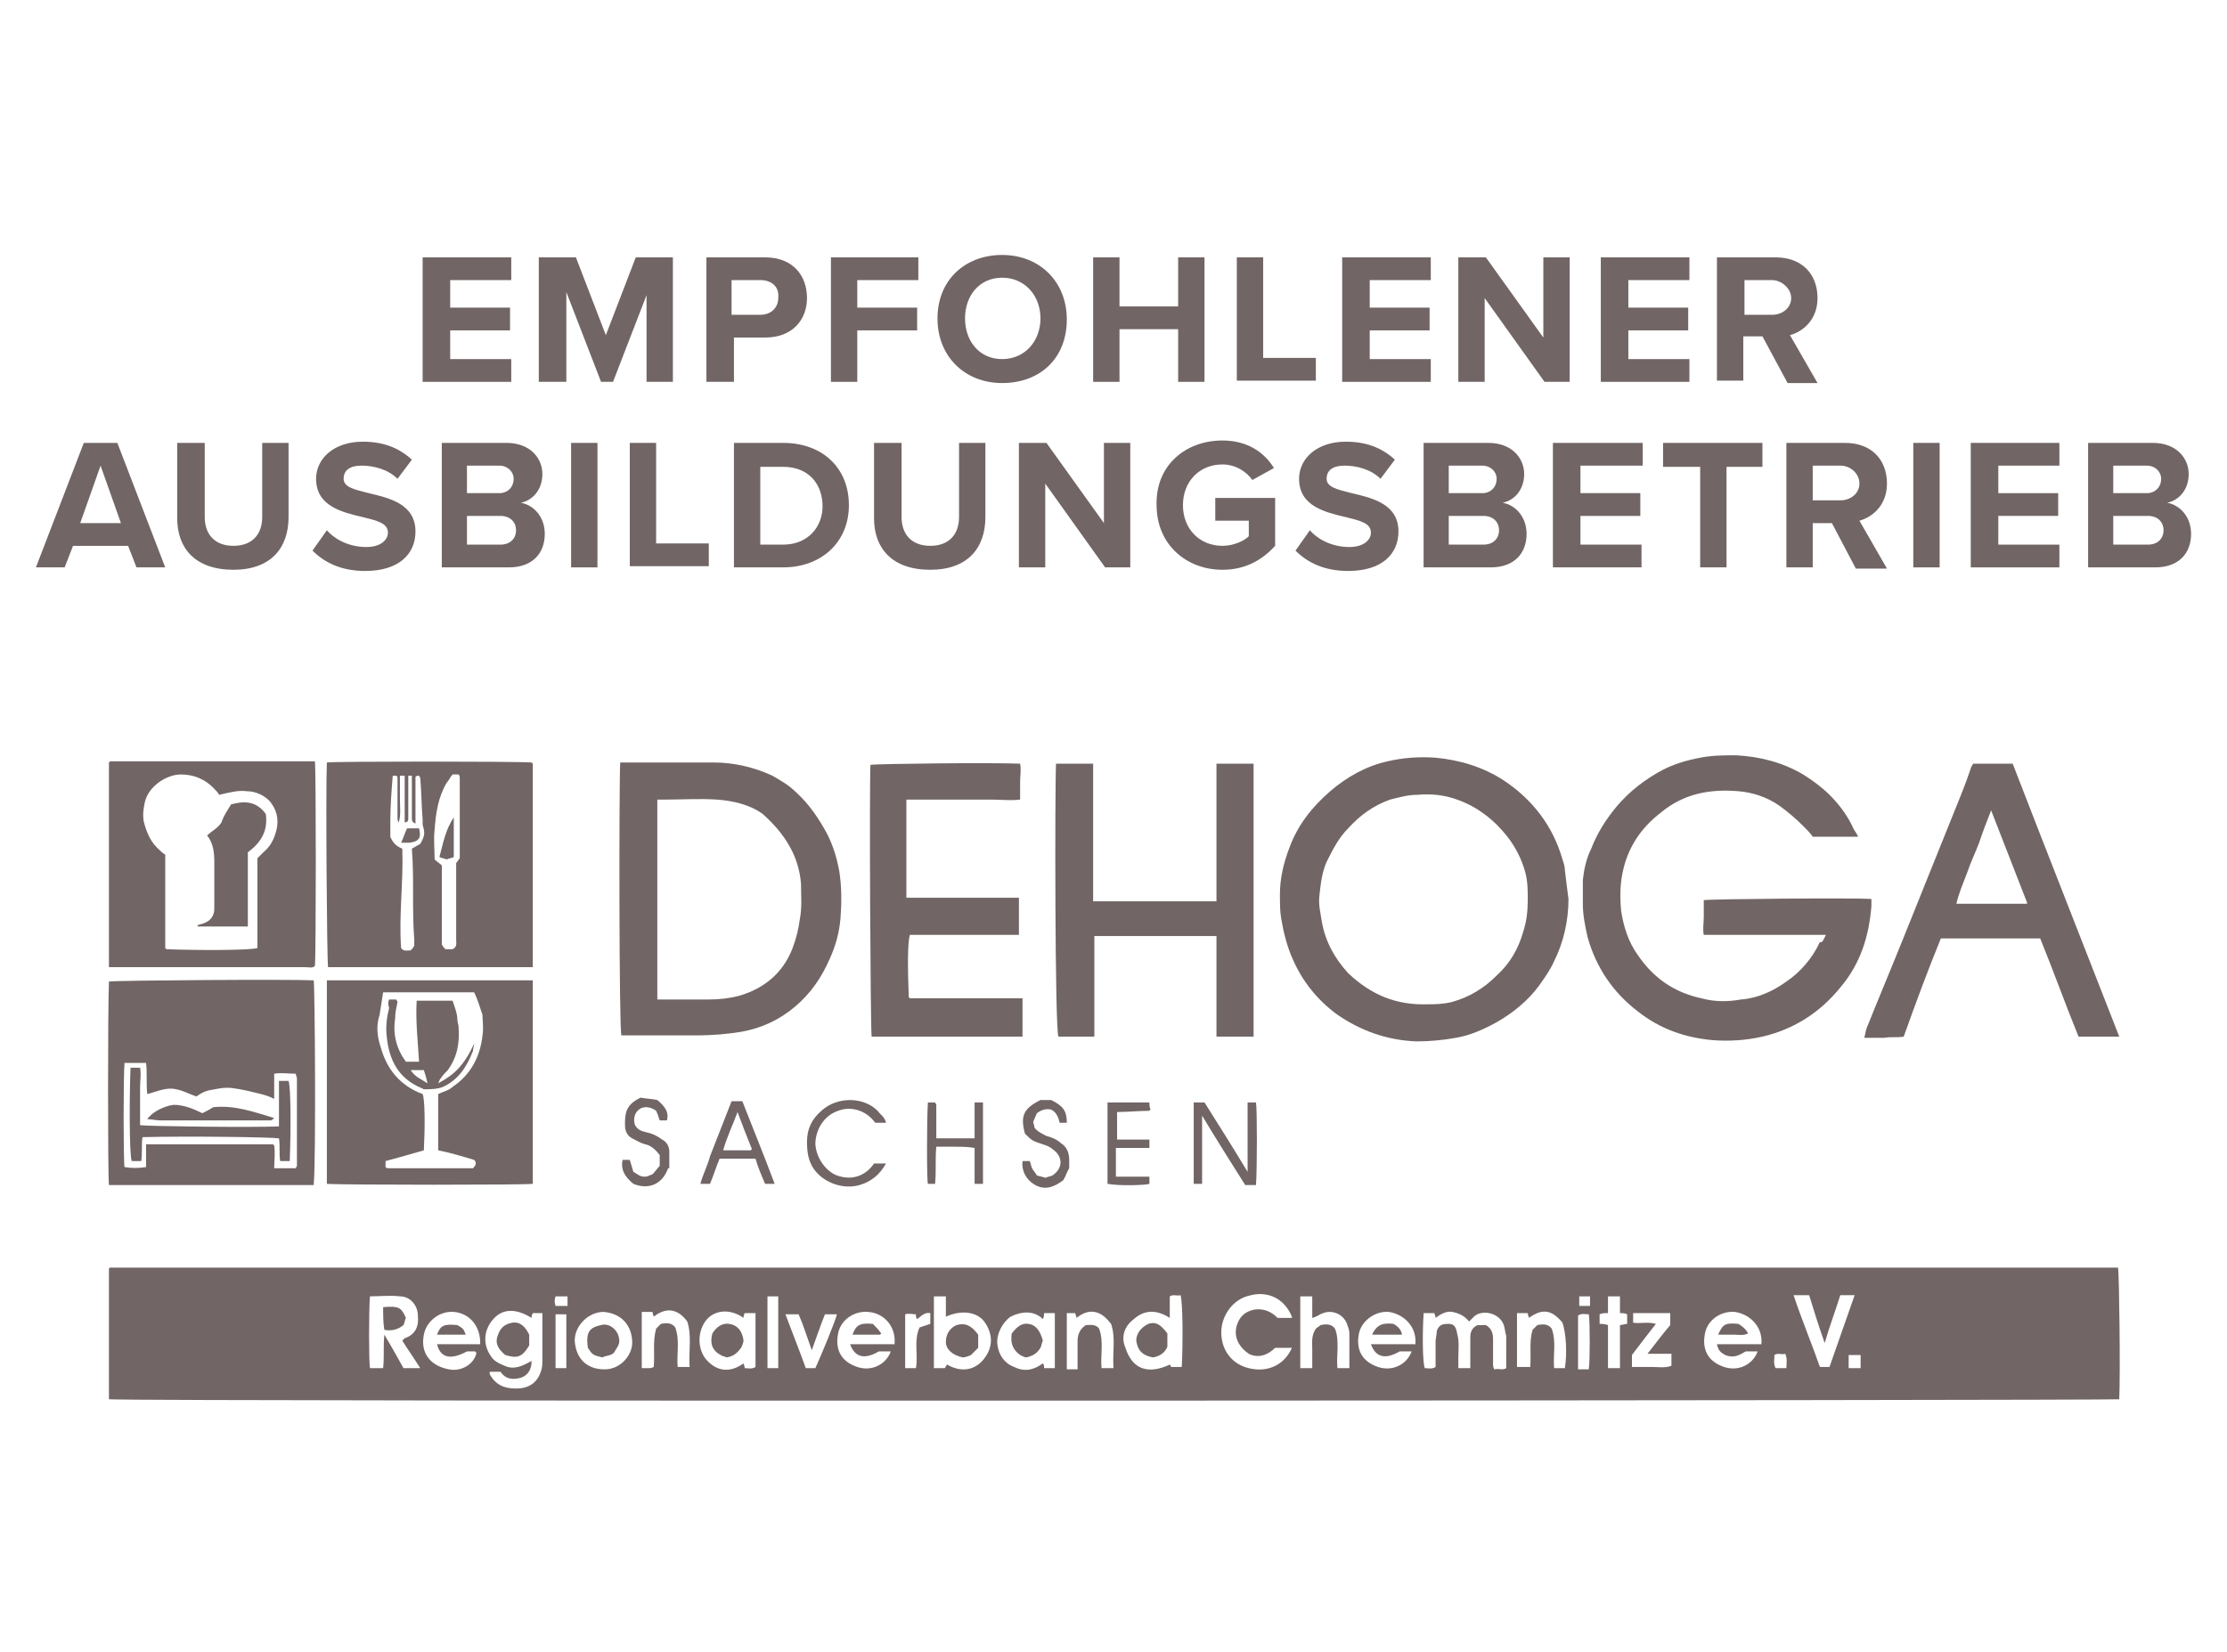 <?xml version="1.0" encoding="utf-8"?>
<!-- Generator: Adobe Illustrator 27.1.0, SVG Export Plug-In . SVG Version: 6.00 Build 0)  -->
<svg version="1.1" id="Ebene_1" xmlns="http://www.w3.org/2000/svg" xmlns:xlink="http://www.w3.org/1999/xlink" x="0px" y="0px"
	 viewBox="0 0 186 138" style="enable-background:new 0 0 186 138;" xml:space="preserve">
<style type="text/css">
	.st0{fill:#716565;}
</style>
<g>
	<g>
		<path class="st0" d="M35.3,21.5h7.4v1.9h-5.1v2.3h5v1.9h-5v2.4h5.1v1.9h-7.4V21.5z"/>
		<path class="st0" d="M54.1,24.4l-2.9,7.5h-1l-2.9-7.5v7.5H45V21.5h3.1l2.5,6.5l2.5-6.5h3.1v10.4h-2.2V24.4z"/>
		<path class="st0" d="M59,21.5h4.9c2.3,0,3.5,1.5,3.5,3.4c0,1.8-1.2,3.3-3.5,3.3h-2.6v3.7H59V21.5z M63.5,23.4h-2.4v2.9h2.4
			c0.9,0,1.5-0.6,1.5-1.4C65.1,23.9,64.4,23.4,63.5,23.4z"/>
		<path class="st0" d="M69.3,21.5h7.4v1.9h-5.1v2.3h5v1.9h-5v4.3h-2.2V21.5z"/>
		<path class="st0" d="M83.7,21.3c3.1,0,5.4,2.2,5.4,5.4S86.9,32,83.7,32c-3.1,0-5.4-2.2-5.4-5.4S80.6,21.3,83.7,21.3z M83.7,23.2
			c-1.9,0-3.1,1.5-3.1,3.4c0,1.9,1.2,3.4,3.1,3.4c1.9,0,3.2-1.5,3.2-3.4C86.9,24.7,85.6,23.2,83.7,23.2z"/>
		<path class="st0" d="M98.4,27.5h-4.9v4.4h-2.2V21.5h2.2v4.1h4.9v-4.1h2.2v10.4h-2.2V27.5z"/>
		<path class="st0" d="M103.3,21.5h2.2v8.4h4.4v1.9h-6.6V21.5z"/>
		<path class="st0" d="M112.1,21.5h7.4v1.9h-5.1v2.3h5v1.9h-5v2.4h5.1v1.9h-7.4V21.5z"/>
		<path class="st0" d="M124,24.9v7h-2.2V21.5h2.3l4.8,6.7v-6.7h2.2v10.4h-2.1L124,24.9z"/>
		<path class="st0" d="M133.7,21.5h7.4v1.9h-5.1v2.3h5v1.9h-5v2.4h5.1v1.9h-7.4V21.5z"/>
		<path class="st0" d="M147.2,28.1h-1.6v3.7h-2.2V21.5h4.9c2.2,0,3.5,1.4,3.5,3.4c0,1.8-1.2,2.8-2.3,3.1l2.3,4h-2.5L147.2,28.1z
			 M148,23.4h-2.3v2.9h2.3c0.9,0,1.6-0.6,1.6-1.4S148.8,23.4,148,23.4z"/>
		<path class="st0" d="M10.7,45.6H6.1l-0.7,1.8H3L7,37h2.8l4,10.4h-2.4L10.7,45.6z M6.7,43.7h3.4l-1.7-4.8L6.7,43.7z"/>
		<path class="st0" d="M14.9,37h2.2v6.2c0,1.4,0.8,2.4,2.4,2.4c1.6,0,2.4-1,2.4-2.4V37h2.2v6.2c0,2.6-1.5,4.4-4.6,4.4
			c-3.2,0-4.7-1.8-4.7-4.3V37z"/>
		<path class="st0" d="M27.3,44.3c0.7,0.8,1.9,1.4,3.3,1.4c1.2,0,1.8-0.6,1.8-1.2c0-0.8-0.9-1-2.1-1.3c-1.7-0.4-3.9-0.9-3.9-3.2
			c0-1.7,1.5-3.1,3.9-3.1c1.7,0,3,0.5,4.1,1.5l-1.2,1.6c-0.8-0.8-2-1.1-3-1.1c-1,0-1.5,0.4-1.5,1.1c0,0.7,0.9,0.9,2.1,1.2
			c1.7,0.4,3.9,0.9,3.9,3.2c0,1.9-1.4,3.3-4.2,3.3c-2,0-3.4-0.7-4.4-1.7L27.3,44.3z"/>
		<path class="st0" d="M36.8,37h5.5c2,0,3,1.3,3,2.6c0,1.3-0.8,2.2-1.8,2.4c1.1,0.2,2,1.2,2,2.6c0,1.6-1,2.8-3,2.8h-5.6V37z
			 M41.7,41.2c0.7,0,1.2-0.5,1.2-1.2c0-0.6-0.5-1.1-1.2-1.1H39v2.3H41.7z M41.8,45.5c0.8,0,1.3-0.5,1.3-1.2c0-0.7-0.5-1.2-1.3-1.2
			H39v2.4H41.8z"/>
		<path class="st0" d="M47.7,37h2.2v10.4h-2.2V37z"/>
		<path class="st0" d="M52.6,37h2.2v8.4h4.4v1.9h-6.6V37z"/>
		<path class="st0" d="M61.3,37h4.1c3.3,0,5.5,2.1,5.5,5.2s-2.3,5.2-5.5,5.2h-4.1V37z M65.4,45.5c2.1,0,3.3-1.5,3.3-3.2
			c0-1.8-1.1-3.3-3.3-3.3h-1.9v6.5H65.4z"/>
		<path class="st0" d="M73.1,37h2.2v6.2c0,1.4,0.8,2.4,2.4,2.4c1.6,0,2.4-1,2.4-2.4V37h2.2v6.2c0,2.6-1.5,4.4-4.6,4.4
			c-3.2,0-4.7-1.8-4.7-4.3V37z"/>
		<path class="st0" d="M87.3,40.4v7h-2.2V37h2.3l4.8,6.7V37h2.2v10.4h-2.1L87.3,40.4z"/>
		<path class="st0" d="M102.1,36.8c2.1,0,3.5,1,4.3,2.3l-1.8,1c-0.5-0.7-1.4-1.3-2.5-1.3c-1.9,0-3.3,1.4-3.3,3.4s1.4,3.4,3.3,3.4
			c0.9,0,1.8-0.4,2.2-0.8v-1.3h-2.8v-1.9h5v4c-1.1,1.2-2.5,2-4.4,2c-3,0-5.5-2.1-5.5-5.4C96.5,38.9,99,36.8,102.1,36.8z"/>
		<path class="st0" d="M109.4,44.3c0.7,0.8,1.9,1.4,3.3,1.4c1.2,0,1.8-0.6,1.8-1.2c0-0.8-0.9-1-2.1-1.3c-1.7-0.4-3.9-0.9-3.9-3.2
			c0-1.7,1.5-3.1,3.9-3.1c1.7,0,3,0.5,4.1,1.5l-1.2,1.6c-0.8-0.8-2-1.1-3-1.1c-1,0-1.5,0.4-1.5,1.1c0,0.7,0.9,0.9,2.1,1.2
			c1.7,0.4,3.9,0.9,3.9,3.2c0,1.9-1.4,3.3-4.2,3.3c-2,0-3.4-0.7-4.4-1.7L109.4,44.3z"/>
		<path class="st0" d="M118.8,37h5.5c2,0,3,1.3,3,2.6c0,1.3-0.8,2.2-1.8,2.4c1.1,0.2,2,1.2,2,2.6c0,1.6-1,2.8-3,2.8h-5.6V37z
			 M123.8,41.2c0.7,0,1.2-0.5,1.2-1.2c0-0.6-0.5-1.1-1.2-1.1H121v2.3H123.8z M123.9,45.5c0.8,0,1.3-0.5,1.3-1.2
			c0-0.7-0.5-1.2-1.3-1.2H121v2.4H123.9z"/>
		<path class="st0" d="M129.8,37h7.4v1.9H132v2.3h5v1.9h-5v2.4h5.1v1.9h-7.4V37z"/>
		<path class="st0" d="M141.9,39h-3V37h8.3V39h-3v8.4h-2.2V39z"/>
		<path class="st0" d="M153,43.7h-1.6v3.7h-2.2V37h4.9c2.2,0,3.5,1.4,3.5,3.4c0,1.8-1.2,2.8-2.3,3.1l2.3,4H155L153,43.7z
			 M153.7,38.9h-2.3v2.9h2.3c0.9,0,1.6-0.6,1.6-1.4S154.6,38.9,153.7,38.9z"/>
		<path class="st0" d="M159.8,37h2.2v10.4h-2.2V37z"/>
		<path class="st0" d="M164.6,37h7.4v1.9h-5.1v2.3h5v1.9h-5v2.4h5.1v1.9h-7.4V37z"/>
		<path class="st0" d="M174.3,37h5.5c2,0,3,1.3,3,2.6c0,1.3-0.8,2.2-1.8,2.4c1.1,0.2,2,1.2,2,2.6c0,1.6-1,2.8-3,2.8h-5.6V37z
			 M179.3,41.2c0.7,0,1.2-0.5,1.2-1.2c0-0.6-0.5-1.1-1.2-1.1h-2.8v2.3H179.3z M179.4,45.5c0.8,0,1.3-0.5,1.3-1.2
			c0-0.7-0.5-1.2-1.3-1.2h-2.9v2.4H179.4z"/>
	</g>
	<g>
		<path class="st0" d="M9.1,116.9V106c0,0,0-0.1,0.1-0.1c0,0,0,0,0.1,0c0.1,0,0.2,0,0.4,0h167.2c0.1,0.6,0.2,8.9,0.1,11
			C176.2,117,13,117.1,9.1,116.9 M118.9,109.8c-0.1,1.4-0.1,4,0.1,4.5c0.3,0,0.6,0.1,0.9-0.1c0-0.7,0-1.4,0-2.1
			c0-0.3,0.1-0.6,0.1-0.9c0.2-0.6,0.6-0.6,1-0.6c0.4,0,0.6,0.2,0.7,0.8c0.2,0.7,0.1,1.4,0.1,2.1c0,0.3,0,0.5,0,0.8h1v-2.6
			c0-0.5,0.2-0.8,0.6-1h0.7c0.5,0.3,0.6,0.7,0.6,1.2c0,0.7,0,1.3,0,2c0,0.2,0,0.3,0.1,0.5c0.4-0.1,0.7,0.1,1-0.1V112
			c0-0.2,0-0.3,0-0.4c-0.1-0.3-0.1-0.6-0.2-0.9c-0.4-1.1-1.9-1.3-2.5-0.7c-0.1,0.1-0.3,0.3-0.4,0.4c-0.4-0.5-0.9-0.7-1.4-0.8
			c-0.5-0.1-1,0.2-1.4,0.5c0-0.2-0.1-0.3-0.1-0.4H118.9z M40.9,114.6c0,0.1,0,0.1,0,0.1c0,0,0,0.1,0,0.1c0.5,0.9,1.2,1.2,2.2,1.2
			c1.1,0,1.8-0.5,2.1-1.5c0.1-0.3,0.1-0.6,0.1-0.9c0-1.1,0-2.2,0-3.3c0-0.2,0-0.4,0-0.6h-0.4c-0.1,0-0.3,0-0.4,0
			c-0.1,0.2-0.1,0.3-0.1,0.4c-1.3-0.8-2.4-0.8-3.2,0.1c-0.8,0.9-0.9,2.1-0.2,3.1c0.3,0.5,0.9,0.7,1.4,0.9c0.8,0.2,1.4-0.2,2-0.5
			c0,0.7-0.3,1.2-0.9,1.4c-0.7,0.2-1.3,0.1-1.7-0.5H40.9z M97.7,110.1c-1.1-0.7-2.1-0.7-3,0.1c-0.8,0.6-1.1,1.5-0.7,2.4
			c0.6,1.9,2,2.2,3.7,1.4c0.1,0.1,0.1,0.2,0.1,0.2h0.9c0.1-1.8,0.1-5.4-0.1-6c-0.3,0.1-0.6-0.1-0.9,0.1V110.1z M107.9,110
			c-0.7-1.7-2.2-2.1-3.4-1.8c-1.6,0.3-2.5,1.8-2.5,3.1c0,1.6,1,2.7,2.3,3c1.6,0.4,3-0.3,3.6-1.7h-1.4c-0.6,0.6-1.4,0.9-2.2,0.5
			c-1.3-0.9-1.3-2.1-0.7-3c0.3-0.4,0.7-0.6,1.2-0.7c0.8-0.1,1.4,0.2,1.9,0.7H107.9z M78,108.3c0,1.1,0,2,0,3c0,1,0,2,0,3h0.9
			c0.1-0.1,0.1-0.2,0.2-0.3c1.4,0.8,2.5,0.3,3.1-0.5c0.7-0.9,0.8-2,0-3.1c-0.6-0.8-1.9-1-3.2-0.4v-1.7H78z M33.6,112
			c0.1-0.1,0.2-0.2,0.2-0.2c0.9-0.3,1.2-1,1.1-1.9c0-0.8-0.6-1.6-1.5-1.6c-0.8-0.1-1.7,0-2.5,0c-0.1,1-0.1,5.5,0,6H32
			c0.1-0.9,0-1.8,0.1-2.8c0.6,1,1.1,1.9,1.6,2.8h1.4C34.6,113.5,34.1,112.8,33.6,112 M62.1,110.1c-1.1-0.8-2.5-0.7-3.2,0.3
			c-0.7,1-0.6,2.4,0.1,3.2c0.9,1,2,1.1,3.1,0.3c0,0.1,0.1,0.2,0.1,0.4c0.3,0,0.6,0.1,0.9-0.1v-4.4c0,0,0,0,0-0.1c0,0,0,0,0,0h-0.9
			C62.1,109.9,62.1,110,62.1,110.1 M87.1,110.2c-0.8-0.8-1.9-0.6-2.7-0.2c-0.7,0.5-1.2,1.5-1.1,2.3c0.1,0.9,0.6,1.6,1.4,1.9
			c0.8,0.4,1.6,0.3,2.4-0.3c0.1,0.1,0.1,0.2,0.1,0.4c0.1,0,0.3,0,0.4,0c0.2,0,0.3,0,0.5,0V112v-2.3h-0.9
			C87.2,109.9,87.2,110,87.1,110.2 M40.1,112.4c0.1-1.6-0.9-2.7-2.2-2.8c-1.2-0.1-2.3,0.8-2.5,1.9c-0.3,1.5,0.5,2.6,2.1,2.9
			c1,0.2,2.1-0.4,2.3-1.4c0,0-0.1,0-0.1-0.1h-0.7c-1.3,0.7-2.2,0.6-2.5-0.6H40.1z M74.7,112.4c0.2-1.5-0.8-2.7-2.2-2.8
			c-1.2-0.1-2.3,0.7-2.5,1.8c-0.3,1.5,0.4,2.4,1.6,2.8c1.2,0.4,2.4-0.2,2.8-1.3h-1c-1.2,0.7-2,0.5-2.4-0.6H74.7z M118.2,112.4
			c0.2-1.5-0.9-2.6-2.2-2.8c-1.2-0.1-2.3,0.8-2.5,1.8c-0.3,1.5,0.4,2.4,1.6,2.8c1.2,0.4,2.4-0.2,2.8-1.3h-1c-1.2,0.7-2,0.5-2.4-0.6
			H118.2z M147.1,112.4c0.2-1.5-0.9-2.6-2.2-2.8c-1.2-0.1-2.3,0.7-2.5,1.8c-0.3,1.5,0.4,2.4,1.6,2.8c1.2,0.4,2.4-0.2,2.8-1.3h-1
			c-0.5,0.3-1,0.6-1.7,0.3c-0.4-0.2-0.6-0.4-0.7-0.9H147.1z M110.3,110.7c0.5-0.1,0.9-0.1,1.2,0.3c0.4,1,0.1,2.2,0.2,3.3h1
			c0-1,0-1.9,0-2.9c0-0.3-0.1-0.5-0.2-0.8c-0.3-0.8-1.2-1.2-2-0.9c-0.3,0.1-0.5,0.3-0.9,0.4v-1.8h-1v6h1v-1.6c0-0.5-0.1-1.1,0.3-1.7
			C110,110.9,110.2,110.8,110.3,110.7 M149.8,108.2c0.7,2.1,1.5,4,2.2,6h0.8c0.7-2,1.4-4,2.1-6h-1.2c-0.4,1.3-0.9,2.6-1.3,4
			c-0.5-1.4-0.9-2.7-1.3-4c-0.2,0-0.3,0-0.4,0C150.3,108.2,150.1,108.2,149.8,108.2 M50.4,109.6c-1.2,0-2.4,1.1-2.4,2.4
			c0.1,1.5,1,2.4,2.5,2.4c1.4,0,2.4-1.3,2.3-2.4C52.7,110.5,51.7,109.7,50.4,109.6 M127.8,114.3c0.1-1.1-0.1-2.2,0.2-3.2
			c0.1-0.1,0.3-0.3,0.4-0.4c0.5-0.1,0.9-0.1,1.2,0.3c0.4,1.1,0.1,2.2,0.2,3.3h0.9c0.2-1.3,0.1-2.9-0.2-3.8c-0.9-1.1-1.7-1.2-2.8-0.4
			c0-0.1-0.1-0.2-0.1-0.4h-0.9v4.5H127.8z M89.1,109.8v4.4c0,0,0,0,0,0.1c0,0,0,0,0,0.1h0.9v-0.6c0-0.6,0-1.2,0-1.8
			c0-0.5,0.2-1,0.7-1.3c0.4,0,0.8-0.1,1.1,0.3c0.4,1.1,0.1,2.2,0.2,3.3h1c-0.1-1.3,0.2-2.5-0.2-3.7c-0.4-0.5-0.8-0.9-1.4-1
			c-0.6-0.1-1.1,0.2-1.5,0.5c0-0.2-0.1-0.3-0.1-0.4H89.1z M53.6,109.7c0,0.8,0,1.5,0,2.3c0,0.8,0,1.5,0,2.3c0.2,0,0.3,0,0.5,0
			c0.2,0,0.3,0,0.5-0.1c0.1-1.1-0.1-2.1,0.2-3.2c0.1-0.1,0.3-0.3,0.4-0.4c0.5-0.1,0.9-0.1,1.2,0.3c0.4,1.1,0.1,2.2,0.2,3.3h1
			c-0.1-1.3,0.2-2.6-0.2-3.8c-0.8-1.1-1.8-1.2-2.8-0.4c0-0.1-0.1-0.2-0.1-0.4H53.6z M139.4,109.7c-0.6,0-1.1,0-1.5,0
			c-0.5,0-1,0-1.5,0v0.8c0.6,0.1,1.2-0.1,1.9,0.1c-0.7,0.9-1.4,1.8-2,2.6v1c0.6,0,1.1,0,1.7,0c0.5,0,1.1,0.1,1.6-0.1v-1h-2
			c0.7-0.9,1.3-1.7,1.9-2.4V109.7z M65.6,109.8c0.6,1.6,1.2,3.1,1.7,4.5h0.8c0.5-1.1,1.7-4,1.8-4.5h-1c-0.4,1-0.7,1.9-1.1,3
			c-0.4-1.1-0.7-2.1-1.1-3H65.6z M134.3,110.7v3.6h1v-3.6c0.2,0,0.4-0.1,0.6-0.1v-0.8c-0.2-0.1-0.4-0.1-0.6-0.1v-1.4h-1v1.4
			c-0.3,0-0.5,0-0.7,0.1v0.8C133.8,110.6,134,110.6,134.3,110.7 M65,108.3h-0.9v6H65V108.3z M76.5,114.3c0.2-1.2-0.2-2.3,0.3-3.4
			c0.3-0.1,0.6-0.2,0.9-0.3v-0.9c-0.5-0.1-0.8,0.3-1.1,0.5c-0.1-0.1-0.1-0.2-0.1-0.4c-0.3,0-0.6-0.1-0.9,0v2.2c0,0.8,0,1.5,0,2.3
			H76.5z M47.3,109.8h-0.9v4.5h0.9V109.8z M132.7,114.3c0.1-0.5,0.1-3.9,0-4.5c-0.3,0-0.6-0.1-0.9,0.1v4.5H132.7z M149.2,114.3
			c0-0.4,0.1-0.8-0.1-1.2c-0.3,0.1-0.6-0.1-0.9,0.1c0,0.4-0.1,0.7,0.1,1.1H149.2z M154.4,114.3h1v-1.1h-1V114.3z M46.4,108.3
			c-0.1,0.3-0.1,0.5,0,0.8h1v-0.8H46.4z M132.8,108.3h-0.9v0.8h0.9V108.3z"/>
		<path class="st0" d="M44.4,80.8h-17c-0.1-0.6-0.2-15.1-0.1-17.1c0.5-0.1,15.8-0.1,17.1,0c0,0,0,0,0.1,0.1c0,0,0,0,0,0.1
			c0,5.5,0,10.9,0,16.4v0.4c0,0.1,0,0.1-0.1,0.1C44.5,80.7,44.5,80.7,44.4,80.8 M33.6,70.9c0.1,2.8-0.3,5.6-0.1,8.3
			c0.2,0.3,0.5,0.2,0.8,0.2c0.1-0.1,0.2-0.2,0.3-0.4v-0.5c-0.1-1.3-0.1-2.5-0.1-3.8c0-1.3,0-2.5-0.1-3.8c0.2-0.1,0.5-0.3,0.7-0.4
			c0.4-0.7,0.4-0.9,0.2-1.6c0-0.1,0-0.2,0-0.4c-0.1-1.2-0.1-2.4-0.2-3.5c0-0.1-0.1-0.1-0.1-0.2c-0.1,0-0.2,0-0.3,0.1v3.9
			c-0.3-0.1-0.3-0.3-0.3-0.5V66v-1.2c-0.1,0-0.2,0-0.3,0c0,0.2,0,0.4,0,0.6c0,1,0,2,0,2.9c0,0.2,0,0.4-0.3,0.4v-3.9
			c-0.2,0-0.3,0-0.4,0c0,0.7,0,1.4,0,2c0,0.6,0.1,1.3-0.1,1.9c-0.1-0.1-0.1-0.3-0.1-0.4c0-1.1,0-2.2,0-3.3c0-0.1,0-0.1-0.1-0.2
			c-0.1,0-0.2,0-0.3,0c-0.1,1.3-0.2,2.5-0.2,3.8c0,0.4,0,0.9,0,1.3C32.8,70.4,33.1,70.7,33.6,70.9 M38.4,71.7V65
			c0-0.1,0-0.2-0.1-0.3h-0.5c-0.2,0.2-0.3,0.5-0.5,0.7c-0.7,1.2-0.9,2.5-1,3.9c-0.1,0.8,0,1.7,0,2.5c0.2,0.2,0.4,0.3,0.6,0.5v6.6
			c0.1,0.2,0.2,0.3,0.3,0.4h0.6c0.4-0.2,0.3-0.5,0.3-0.8c0-2.1,0-4.2,0-6.4C38.2,72,38.3,71.8,38.4,71.7"/>
		<path class="st0" d="M152.5,78.1h-10.2c-0.1-0.5,0-1,0-1.5v-1.4c0.6-0.1,12.5-0.2,14-0.1c0,0.2,0,0.4,0,0.6
			c-0.2,2.5-0.9,4.8-2.6,6.8c-1.7,2.1-3.9,3.5-6.5,4.1c-1.3,0.3-2.7,0.4-4.1,0.3c-2.3-0.2-4.4-0.9-6.3-2.4c-2.1-1.6-3.5-3.7-4.2-6.2
			c-0.2-0.9-0.4-1.8-0.4-2.8c0-0.7,0-1.3,0-2c0.1-0.9,0.3-1.8,0.7-2.6c0.5-1.3,1.2-2.4,2.1-3.5c1.1-1.3,2.4-2.3,3.9-3.1
			c1.2-0.6,2.4-0.9,3.7-1.1c0.8-0.1,1.6-0.1,2.4-0.1c2,0.1,3.9,0.6,5.6,1.6c0.8,0.5,1.6,1.1,2.2,1.7c0.8,0.8,1.4,1.6,1.9,2.6
			c0.1,0.3,0.3,0.5,0.5,0.9h-3.8c-0.2-0.3-0.5-0.6-0.8-0.9c-0.6-0.6-1.3-1.2-2-1.7c-1-0.7-2.2-1.1-3.4-1.2c-2.4-0.2-4.6,0.2-6.5,1.8
			c-1.7,1.3-2.8,3-3.2,5.1c-0.2,1-0.2,2.1-0.1,3.1c0.2,1.3,0.6,2.6,1.4,3.7c1.3,1.9,3,3.1,5.3,3.6c1.1,0.3,2.2,0.3,3.3,0.1
			c1.4-0.1,2.7-0.7,3.8-1.5c1.2-0.8,2.2-2,2.8-3.3C152.2,78.8,152.3,78.5,152.5,78.1"/>
		<path class="st0" d="M27.3,81.9h17.2v17C44,99,28.6,99,27.3,98.9V81.9z M39.6,82.9H32c-0.1,0.6-0.2,1.3-0.3,1.9
			c-0.3,0.9-0.2,1.8,0.1,2.7c0.5,1.8,1.6,3.2,3.5,3.9c0.2,0.5,0.2,2.8,0.1,4.7c-1,0.3-2.1,0.6-3.2,0.9v0.5c0.1,0.1,0.2,0.1,0.3,0.1
			c2.4,0,4.7,0,7,0c0.3-0.3,0.3-0.5,0.1-0.7c-1-0.3-2-0.6-3-0.8v-4.7c0.4-0.2,0.9-0.3,1.2-0.6c1.5-1,2.3-2.5,2.5-4.3
			c0.1-0.6,0-1.2,0-1.7C40.1,84.2,39.9,83.5,39.6,82.9"/>
		<path class="st0" d="M26.2,99H9.1C9,98.3,9,84.2,9.1,82c0.6-0.1,15.2-0.2,17.1-0.1C26.3,82.5,26.4,96.9,26.2,99 M12.3,95.6
			c0.2,0,0.3,0,0.4,0c3.3,0,6.7,0,10,0c0,0,0.1,0,0.1,0c0,0,0,0,0.1,0.1c0.1,0.6,0,1.3,0,1.9h1.8c0-0.1,0.1-0.1,0.1-0.2
			c0-2.4,0-4.9,0-7.3c0-0.1-0.1-0.3-0.1-0.4c-0.6,0-1.2-0.1-1.8,0v2.1c-0.4-0.2-0.7-0.3-1.1-0.4c-0.8-0.2-1.6-0.4-2.4-0.5
			c-0.7-0.1-1.4,0.1-2,0.2c-0.4,0.1-0.7,0.3-1,0.5c-0.6-0.2-1.1-0.5-1.7-0.6c-0.8-0.2-1.6,0.2-2.4,0.4c-0.1-0.9,0-1.8-0.1-2.6h-1.8
			c-0.1,1-0.1,8.2,0,8.7c0.6,0.1,1.2,0.1,1.8,0V95.6z"/>
		<path class="st0" d="M131,75.1c0,1.8-0.4,3.6-1.2,5.2c-0.3,0.7-0.8,1.4-1.3,2.1c-0.9,1.2-2.1,2.2-3.5,3c-1.1,0.6-2.2,1.1-3.4,1.3
			c-1.1,0.2-2.2,0.3-3.3,0.3c-2.5-0.1-4.7-0.9-6.7-2.3c-1.6-1.2-2.8-2.7-3.6-4.5c-0.5-1.1-0.8-2.3-1-3.5c-0.1-0.6-0.1-1.3-0.1-2
			c0-1.3,0.3-2.6,0.8-3.9c0.7-1.9,1.9-3.4,3.4-4.7c1.4-1.2,3-2.1,4.8-2.5c1.3-0.3,2.6-0.4,4-0.3c2.1,0.2,4,0.8,5.7,1.9
			c2.4,1.6,4.1,3.8,4.9,6.6c0.1,0.3,0.2,0.6,0.2,0.9C130.8,73.6,130.9,74.3,131,75.1 M119.3,83.9c0.5,0,1.2,0,2-0.2
			c1.4-0.4,2.6-1.1,3.7-2.2c1.1-1,1.8-2.2,2.2-3.6c0.3-0.9,0.4-1.8,0.4-2.7c0-0.8,0-1.5-0.2-2.3c-0.3-1.1-0.8-2.1-1.5-3
			c-1.1-1.4-2.5-2.5-4.2-3.1c-1.1-0.4-2.2-0.5-3.3-0.4c-0.8,0-1.5,0.2-2.3,0.4c-1.4,0.5-2.5,1.3-3.5,2.4c-0.8,0.8-1.3,1.8-1.8,2.8
			c-0.4,0.9-0.5,1.9-0.6,2.8c-0.1,0.8,0.1,1.5,0.2,2.2c0.3,1.7,1.1,3.1,2.2,4.3C114.5,83.1,116.6,84,119.3,83.9"/>
		<path class="st0" d="M51.8,63.7h0.6c2.4,0,4.8,0,7.2,0c1.7,0,3.4,0.4,4.9,1.1c0.7,0.4,1.4,0.8,2,1.4c1.1,1,1.9,2.2,2.6,3.5
			c0.5,1,0.8,2,1,3.1c0.2,1.3,0.2,2.6,0.1,3.9c-0.1,1.2-0.4,2.3-0.9,3.4c-0.7,1.6-1.6,2.9-2.9,4c-1.3,1.1-2.8,1.8-4.5,2.1
			c-1.2,0.2-2.5,0.3-3.8,0.3c-1.8,0-3.6,0-5.5,0h-0.7C51.7,86,51.7,65.6,51.8,63.7 M54.9,83.5h0.7c1.2,0,2.4,0,3.6,0
			c0.9,0,1.7-0.1,2.5-0.3c2.1-0.6,3.7-1.9,4.5-4c0.3-0.8,0.5-1.6,0.6-2.4c0.2-1,0.1-2,0.1-3c-0.1-1.1-0.4-2.1-0.9-3
			c-0.6-1.1-1.4-2-2.3-2.8c-1.1-0.8-2.5-1.1-3.8-1.2c-1.5-0.1-2.9,0-4.4,0h-0.6V83.5z"/>
		<path class="st0" d="M9.1,80.8V63.7c0,0,0,0,0.1-0.1c0,0,0.1,0,0.1,0c5.5,0,11.1,0,16.6,0h0.4c0.1,0.6,0.1,16.2,0,17.1
			c-0.2,0.2-0.5,0.1-0.8,0.1c-3,0-6,0-9,0c-2.2,0-4.4,0-6.6,0C9.6,80.8,9.4,80.8,9.1,80.8 M18.3,66.4c-0.1-0.2-0.3-0.4-0.5-0.6
			c-0.7-0.7-1.6-1.1-2.7-1.1c-1.2,0-2.7,1-3,2.3c-0.1,0.5-0.2,1-0.1,1.6c0.2,0.8,0.5,1.6,1.1,2.2c0.2,0.2,0.5,0.5,0.7,0.6v7.5
			c0,0.1,0,0.2,0,0.2c0,0,0,0.1,0,0.1s0,0,0.1,0.1c2.6,0.1,7,0.1,7.6-0.1v-7.5c0.2-0.2,0.3-0.3,0.5-0.5c0.6-0.5,0.9-1.1,1.1-1.9
			c0.2-0.9,0-1.7-0.6-2.4c-0.5-0.5-1.2-0.8-1.9-0.8C19.9,66,19.2,66.2,18.3,66.4"/>
		<path class="st0" d="M88.2,63.8h3.1c0,1,0,1.9,0,2.9v2.9v2.8v2.9h10.3V63.8h3.1v22.8h-0.5h-2.6v-8.4H91.4c0,0,0,0,0,0.1
			c0,0,0,0,0,0.1v8.2h-3C88.1,86,88.1,65.6,88.2,63.8"/>
		<path class="st0" d="M177,86.6h-3.4c-1.1-2.7-2.1-5.5-3.2-8.2h-8.3c-1.1,2.7-2.1,5.4-3.1,8.2c-0.5,0.1-1.1,0-1.6,0.1
			c-0.5,0-1.1,0-1.7,0c0.1-0.3,0.1-0.5,0.2-0.8c1-2.5,2.1-5.1,3.1-7.6c1.3-3.2,2.6-6.5,3.9-9.7c0.6-1.5,1.2-2.9,1.7-4.4
			c0-0.1,0.1-0.2,0.2-0.4h3.3C171,71.3,174,78.9,177,86.6 M169.3,75.4c-1-2.6-2-5.1-3-7.7c-0.4,1-0.7,1.8-1,2.7
			c-0.3,0.8-0.7,1.6-1,2.5c-0.3,0.8-0.7,1.7-0.9,2.6H169.3z"/>
		<path class="st0" d="M85.2,86.6H72.8c-0.1-0.6-0.2-20.7-0.1-22.7c0.6-0.1,10.2-0.2,12.5-0.1c0.1,0.5,0,1,0,1.5v1.5
			c-0.8,0.1-1.6,0-2.4,0c-0.8,0-1.6,0-2.4,0h-2.3h-2.4v8.2c1,0,2.1,0,3.1,0c1.1,0,2.1,0,3.2,0h3.1v3.1H76c-0.2,0.5-0.2,2.7-0.1,5.2
			l0.1,0.1c0,0,0.1,0,0.1,0h9.3c0,0.5,0,1.1,0,1.6V86.6"/>
		<path class="st0" d="M104.9,99H104c-1.2-1.9-2.4-3.8-3.6-5.8v5.7h-0.7v-6.8h0.9c1.2,1.9,2.4,3.8,3.6,5.8v-5.8c0.2,0,0.5,0,0.7,0
			C105,92.6,105,97.7,104.9,99"/>
		<path class="st0" d="M74,93.8h-0.9c-0.8-1.1-2.1-1.4-3.1-1c-1.2,0.4-1.9,1.6-1.9,2.8c0.1,1.3,1,2.3,1.8,2.6c1.4,0.5,2.5-0.1,3.1-1
			H74c-0.5,0.9-1.2,1.5-2.2,1.8c-1.4,0.4-3-0.2-3.8-1.3c-0.5-0.7-0.6-1.5-0.6-2.3c0-1.1,0.4-1.9,1.2-2.6c1.3-1.2,3.5-1.2,4.7,0
			C73.5,93.1,73.9,93.3,74,93.8"/>
		<path class="st0" d="M78.2,95.1h3.2v-3h0.7v6.8h-0.7v-3c-0.6-0.1-1.1-0.1-1.6-0.1c-0.5,0-1,0-1.6,0c-0.1,1,0,2-0.1,3.1h-0.6
			c-0.1-0.1-0.1-5.5,0-6.8h0.6c0,0.1,0.1,0.1,0.1,0.2V95.1"/>
		<path class="st0" d="M60.1,96.8c-0.3,0.7-0.5,1.4-0.8,2.1h-0.8c0.2-0.8,0.6-1.5,0.8-2.3c0.3-0.8,0.6-1.5,0.9-2.3
			c0.3-0.8,0.6-1.5,0.9-2.3h0.9c0.9,2.3,1.8,4.5,2.7,6.9h-0.8c-0.3-0.7-0.6-1.4-0.8-2.1H60.1z M60.4,96.1h2.3c0,0,0.1-0.1,0.1-0.1
			c-0.4-1-0.8-2-1.2-3.1C61.2,94,60.7,95,60.4,96.1"/>
		<path class="st0" d="M55.8,97.6c-0.5,1.4-1.7,1.8-2.9,1.3c-0.6-0.5-1.1-1.1-0.9-2h0.6c0.1,0.3,0.2,0.7,0.3,1
			c0.2,0.1,0.3,0.2,0.5,0.3c0.2,0.1,0.3,0.1,0.5,0.1c0.2,0,0.3-0.1,0.6-0.2c0.2-0.2,0.4-0.5,0.6-0.7v-0.9c-0.3-0.4-0.7-0.8-1.2-0.9
			c-0.4-0.1-0.7-0.3-1.1-0.5c-0.4-0.2-0.6-0.6-0.6-1.1c0-0.4,0-0.7,0.1-1.1c0.2-0.6,0.6-0.9,1.2-1.2c0.5,0.1,1,0.1,1.4,0.2
			c0.6,0.5,1,1,0.8,1.7c-0.1,0-0.2,0-0.3,0c-0.1,0-0.2,0-0.3,0c-0.1-0.3-0.2-0.6-0.3-0.8c-0.4-0.3-0.9-0.4-1.3-0.2
			c-0.5,0.3-0.6,0.8-0.5,1.3c0.2,0.5,0.6,0.6,1,0.7c0.5,0.1,0.9,0.3,1.3,0.6c0.4,0.2,0.6,0.6,0.6,1V97.6"/>
		<path class="st0" d="M85.6,94.7c-0.4-1.5-0.1-2.1,1.3-2.8h0.9c1,0.5,1.3,0.9,1.3,1.9c-0.1,0-0.2,0-0.3,0c-0.1,0-0.2,0-0.3,0
			c-0.1-0.5-0.3-0.9-0.7-1.1c-0.4-0.1-0.8,0-1.2,0.3c-0.1,0.2-0.2,0.5-0.3,0.7c0,0.2,0.1,0.3,0.1,0.5c0.2,0.3,0.6,0.5,1,0.7
			c0.4,0.1,0.9,0.3,1.2,0.6c0.5,0.3,0.7,0.8,0.7,1.4c0,0.2,0,0.4,0,0.7c-0.2,0.3-0.3,0.7-0.5,1c-0.8,0.6-1.6,0.9-2.5,0.3
			c-0.6-0.4-1-1.1-0.9-1.9h0.6c0.1,0.2,0.1,0.4,0.2,0.6c0.1,0.2,0.3,0.4,0.4,0.6c0.3,0.1,0.5,0.1,0.7,0.2c0.2-0.1,0.4-0.1,0.6-0.2
			c0.9-0.6,0.9-1.6,0-2.2c-0.2-0.2-0.5-0.3-0.8-0.4C86.2,95.3,86.2,95.3,85.6,94.7"/>
		<path class="st0" d="M96,98.2v0.7c-0.2,0.1-2.4,0.2-3.5,0v-6.8H96c0,0.2,0,0.4,0.1,0.6c-0.1,0-0.1,0.1-0.1,0.1
			c-0.9,0-1.8,0.1-2.7,0.1v2.3H96v0.7h-2.8v2.4H96z"/>
		<path class="st0" d="M42.2,113.2c-0.6-0.5-0.9-1-0.6-1.7c0.2-0.6,0.6-0.9,1.2-1c0.7-0.1,1.1,0.4,1.4,1v0.9
			C43.6,113.4,43.2,113.5,42.2,113.2"/>
		<path class="st0" d="M96.3,113.4c-1.1-0.2-1.3-0.8-1.4-1.4c0-0.6,0.4-1.1,1-1.4c0.6-0.2,1,0,1.6,0.8v1.1
			C97.3,113,96.9,113.3,96.3,113.4"/>
		<path class="st0" d="M81.7,111.5v1.1c-0.2,0.2-0.4,0.4-0.6,0.6c-0.2,0.1-0.5,0.2-0.7,0.2c-0.9-0.2-1.4-0.7-1.4-1.3
			c0-0.7,0.4-1.2,0.9-1.4C80.6,110.5,81.1,110.7,81.7,111.5"/>
		<path class="st0" d="M32,109.2c1.3-0.1,1.5,0,1.9,0.9c-0.1,0.2-0.1,0.4-0.2,0.6c-0.5,0.4-1,0.5-1.6,0.4
			C32,110.5,32,109.9,32,109.2"/>
		<path class="st0" d="M59.5,111.4c0.3-0.5,0.8-0.9,1.4-0.8c0.7,0.1,1.1,0.6,1.2,1.4c0,0.1-0.1,0.4-0.2,0.6
			c-0.3,0.4-0.6,0.7-1.2,0.8c-0.2-0.1-0.4-0.1-0.5-0.2C59.4,112.8,59.3,112.1,59.5,111.4"/>
		<path class="st0" d="M85.2,113.2c-0.7-0.5-0.8-1.1-0.7-1.8c0.4-0.5,0.8-0.9,1.4-0.8c0.7,0.1,1,0.7,1.2,1.4
			c-0.1,0.2-0.1,0.4-0.2,0.6c-0.3,0.5-0.7,0.7-1.2,0.8C85.6,113.4,85.4,113.3,85.2,113.2"/>
		<path class="st0" d="M38.9,111.5h-2.4c0.3-0.8,0.6-0.9,1.7-0.8C38.7,111,38.7,111,38.9,111.5"/>
		<path class="st0" d="M73.6,111.4c0,0-0.1,0.1-0.1,0.1c-0.8,0-1.5,0-2.3,0c0.3-0.8,0.6-1,1.7-0.9C73.3,111,73.3,111,73.6,111.4"/>
		<path class="st0" d="M114.6,111.5c0.4-0.9,1-1,1.8-0.9c0.3,0.2,0.6,0.4,0.7,0.9C116.2,111.5,115.4,111.5,114.6,111.5"/>
		<path class="st0" d="M143.5,111.5c0.4-0.9,0.6-1,1.7-0.9c0.3,0.2,0.6,0.4,0.8,0.8c-0.4,0.2-0.8,0.1-1.2,0.1
			C144.3,111.5,143.9,111.5,143.5,111.5"/>
		<path class="st0" d="M49.1,112.6c-0.2-1.4,0.2-1.7,1.1-1.9c0.7-0.2,1.4,0.4,1.5,1.1c0.1,0.4-0.1,0.7-0.3,1
			c-0.2,0.5-0.7,0.4-1.1,0.6C49.5,113.2,49.5,113.2,49.1,112.6"/>
		<path class="st0" d="M33.5,70.4c0.2-0.4,0.3-0.8,0.5-1.2h1c0.2,0.8,0,1.1-0.8,1.2H33.5"/>
		<path class="st0" d="M37.9,68.3v3.3c-0.2,0.1-0.4,0.1-0.6,0.2c-0.2-0.1-0.4-0.1-0.6-0.2C37,70.5,37.2,69.3,37.9,68.3"/>
		<path class="st0" d="M32.5,83.5h0.6c0,0.1,0.1,0.1,0.1,0.2c-0.1,0.5-0.2,0.9-0.2,1.4c-0.2,1.3,0.1,2.5,0.9,3.6h1.1
			c-0.1-1.7-0.3-3.4-0.2-5.1c1,0,2,0,3,0c0.2,0.6,0.4,1.1,0.4,1.6c0,0.2,0.1,0.4,0.1,0.6c0.1,1.3-0.1,2.5-0.9,3.6
			c-0.2,0.2-0.4,0.4-0.6,0.7c-0.1,0.1-0.1,0.2-0.2,0.4c1.3-0.7,2.1-1.4,3-3.3c0,0.2-0.1,0.4-0.1,0.6c-0.5,1.3-1.2,2.4-2.5,3
			c-0.5,0.2-1.1,0.2-1.6,0.2c-0.1,0-0.1-0.1-0.2-0.1c-1.9-0.8-2.7-2.3-2.9-4.3c-0.1-0.8,0-1.6,0.2-2.4
			C32.4,83.9,32.4,83.7,32.5,83.5 M34.3,89.4c0.4,0.6,0.8,0.7,1.4,1.1c-0.1-0.5-0.2-0.8-0.3-1.1H34.3z"/>
		<path class="st0" d="M23.3,94.1v-3.8c0.3,0,0.5,0,0.8,0c0.2,0.6,0.2,4.1,0.1,6.7h-0.8c-0.1-0.6,0-1.3-0.1-1.9
			c-0.6-0.1-7.6-0.2-11.4-0.1c-0.1,0.6,0,1.3-0.1,2c-0.2,0-0.5,0-0.8,0c-0.2-0.6-0.2-5.1-0.1-7.8c0.2,0,0.5,0,0.8,0
			c0.1,0.6,0,1.1,0,1.6v1.5V94C12.5,94.1,21.2,94.2,23.3,94.1"/>
		<path class="st0" d="M16.9,93c0.4-0.2,0.6-0.3,0.9-0.5c1.8-0.2,3.4,0.4,5.1,0.9c-0.1,0.1-0.2,0.2-0.3,0.2c-0.1,0-0.3,0-0.4,0
			c-2.9,0-5.9,0-8.8,0c-0.4,0-0.7-0.1-1.1-0.1c0.4-0.6,1.4-1.1,2.2-1.2C15.3,92.3,16.1,92.6,16.9,93"/>
		<path class="st0" d="M19.3,67.2c1.1-0.3,2.1-0.3,2.9,0.8c0.2,1.4-0.4,2.4-1.5,3.2v6.2h-4.2c0,0,0,0,0-0.1c0.2-0.1,0.4-0.1,0.6-0.2
			c0.5-0.2,0.8-0.6,0.8-1.2c0-0.6,0-1.2,0-1.8c0-0.7,0-1.4,0-2.1c0-0.8-0.1-1.6-0.6-2.2c0.4-0.4,0.9-0.6,1.2-1.1
			C18.7,68.1,19,67.7,19.3,67.2"/>
	</g>
</g>
</svg>
